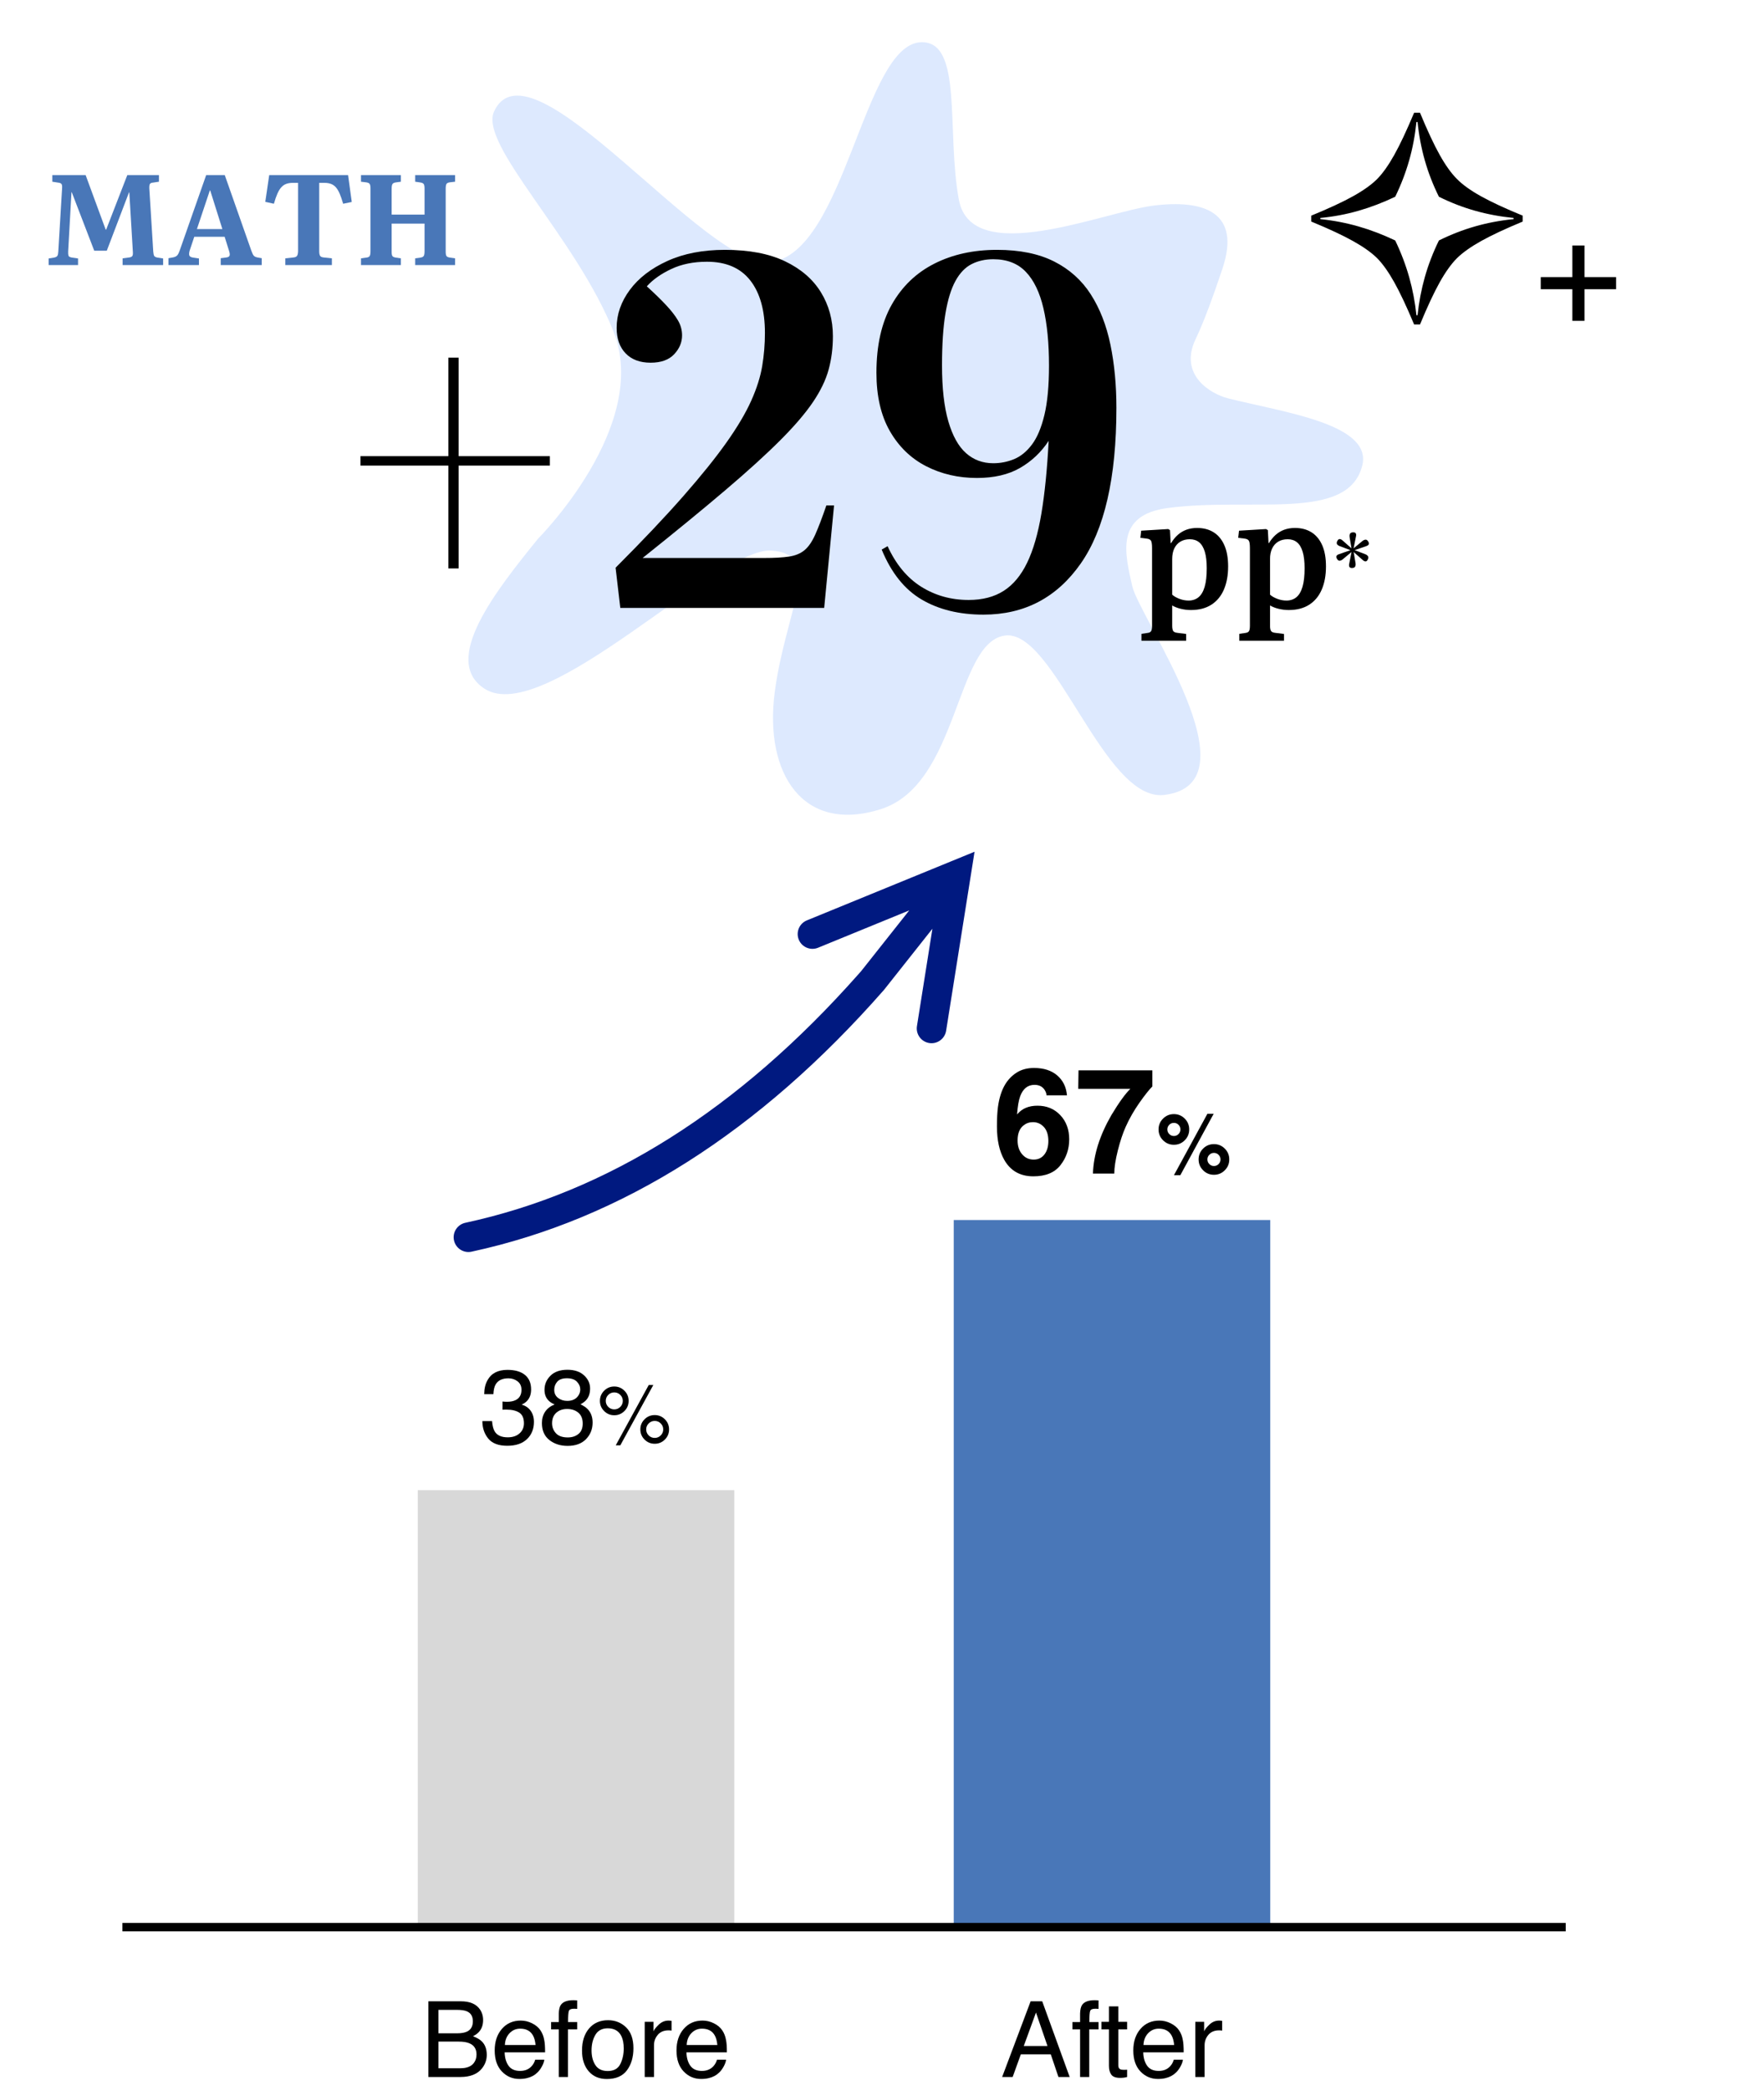 <?xml version="1.0" encoding="UTF-8"?>
<svg width="418px" height="495px" viewBox="0 0 418 495" version="1.1" xmlns="http://www.w3.org/2000/svg" xmlns:xlink="http://www.w3.org/1999/xlink">
    <title>results_math</title>
    <g id="results_math" stroke="none" stroke-width="1" fill="none" fill-rule="evenodd">
        <rect id="Rectangle" fill="#D8D8D8" x="99" y="353" width="75" height="103"></rect>
        <g id="Before" transform="translate(101.515, 473.812)" fill="#000000" fill-rule="nonzero">
            <path d="M6.799,7.837 C7.825,7.837 8.622,7.694 9.192,7.41 C10.087,6.962 10.535,6.156 10.535,4.993 C10.535,3.821 10.059,3.031 9.106,2.625 C8.569,2.397 7.772,2.283 6.714,2.283 L2.38,2.283 L2.38,7.837 L6.799,7.837 Z M7.617,16.113 C9.106,16.113 10.168,15.682 10.803,14.819 C11.202,14.274 11.401,13.615 11.401,12.842 C11.401,11.54 10.819,10.653 9.656,10.181 C9.037,9.928 8.219,9.802 7.202,9.802 L2.38,9.802 L2.38,16.113 L7.617,16.113 Z M0,0.256 L7.703,0.256 C9.802,0.256 11.296,0.883 12.183,2.136 C12.703,2.877 12.964,3.731 12.964,4.7 C12.964,5.831 12.642,6.759 12,7.483 C11.666,7.865 11.186,8.215 10.559,8.533 C11.479,8.883 12.166,9.277 12.622,9.717 C13.428,10.498 13.831,11.576 13.831,12.952 C13.831,14.107 13.468,15.153 12.744,16.089 C11.662,17.489 9.941,18.188 7.581,18.188 L0,18.188 L0,0.256 Z" id="Shape"></path>
            <path d="M21.887,4.822 C22.815,4.822 23.714,5.039 24.585,5.475 C25.456,5.91 26.119,6.474 26.575,7.166 C27.014,7.825 27.307,8.594 27.454,9.473 C27.584,10.075 27.649,11.035 27.649,12.354 L18.066,12.354 C18.107,13.68 18.42,14.744 19.006,15.546 C19.592,16.347 20.5,16.748 21.729,16.748 C22.876,16.748 23.792,16.37 24.475,15.613 C24.866,15.173 25.142,14.665 25.305,14.087 L27.466,14.087 C27.409,14.567 27.22,15.102 26.898,15.692 C26.577,16.282 26.217,16.764 25.818,17.139 C25.151,17.79 24.325,18.229 23.34,18.457 C22.811,18.587 22.213,18.652 21.545,18.652 C19.918,18.652 18.538,18.06 17.407,16.876 C16.276,15.692 15.71,14.034 15.71,11.902 C15.71,9.802 16.28,8.097 17.419,6.787 C18.559,5.477 20.048,4.822 21.887,4.822 Z M25.391,10.608 C25.301,9.656 25.094,8.895 24.768,8.325 C24.166,7.267 23.161,6.738 21.753,6.738 C20.744,6.738 19.897,7.102 19.214,7.831 C18.53,8.559 18.168,9.485 18.127,10.608 L25.391,10.608 Z" id="Shape"></path>
            <path d="M30.896,3.125 C30.929,2.214 31.087,1.546 31.372,1.123 C31.885,0.374 32.874,0 34.338,0 C34.477,0 34.619,0.004 34.766,0.012 C34.912,0.02 35.079,0.033 35.266,0.049 L35.266,2.051 C35.038,2.035 34.873,2.024 34.772,2.02 C34.67,2.016 34.574,2.014 34.485,2.014 C33.818,2.014 33.419,2.187 33.289,2.533 C33.158,2.879 33.093,3.76 33.093,5.176 L35.266,5.176 L35.266,6.909 L33.069,6.909 L33.069,18.188 L30.896,18.188 L30.896,6.909 L29.077,6.909 L29.077,5.176 L30.896,5.176 L30.896,3.125 Z" id="Path"></path>
            <path d="M42.48,16.772 C43.937,16.772 44.936,16.221 45.477,15.118 C46.018,14.016 46.289,12.789 46.289,11.438 C46.289,10.217 46.094,9.224 45.703,8.459 C45.085,7.255 44.019,6.653 42.505,6.653 C41.162,6.653 40.186,7.166 39.575,8.191 C38.965,9.216 38.66,10.453 38.66,11.902 C38.66,13.293 38.965,14.453 39.575,15.381 C40.186,16.309 41.154,16.772 42.48,16.772 Z M42.566,4.736 C44.25,4.736 45.675,5.298 46.838,6.421 C48.002,7.544 48.584,9.196 48.584,11.377 C48.584,13.485 48.071,15.226 47.046,16.602 C46.021,17.977 44.43,18.665 42.273,18.665 C40.474,18.665 39.046,18.056 37.988,16.84 C36.93,15.623 36.401,13.989 36.401,11.938 C36.401,9.741 36.959,7.992 38.074,6.689 C39.189,5.387 40.686,4.736 42.566,4.736 Z" id="Shape"></path>
            <path d="M51.257,5.115 L53.345,5.115 L53.345,7.373 C53.516,6.934 53.935,6.399 54.602,5.768 C55.269,5.137 56.038,4.822 56.909,4.822 C56.95,4.822 57.019,4.826 57.117,4.834 C57.214,4.842 57.381,4.858 57.617,4.883 L57.617,7.202 C57.487,7.178 57.367,7.161 57.257,7.153 C57.147,7.145 57.027,7.141 56.897,7.141 C55.79,7.141 54.94,7.497 54.346,8.209 C53.752,8.921 53.455,9.741 53.455,10.669 L53.455,18.188 L51.257,18.188 L51.257,5.115 Z" id="Path"></path>
            <path d="M64.966,4.822 C65.894,4.822 66.793,5.039 67.664,5.475 C68.534,5.91 69.198,6.474 69.653,7.166 C70.093,7.825 70.386,8.594 70.532,9.473 C70.662,10.075 70.728,11.035 70.728,12.354 L61.145,12.354 C61.186,13.68 61.499,14.744 62.085,15.546 C62.671,16.347 63.578,16.748 64.807,16.748 C65.955,16.748 66.87,16.37 67.554,15.613 C67.944,15.173 68.221,14.665 68.384,14.087 L70.544,14.087 C70.487,14.567 70.298,15.102 69.977,15.692 C69.655,16.282 69.295,16.764 68.896,17.139 C68.229,17.79 67.403,18.229 66.418,18.457 C65.889,18.587 65.291,18.652 64.624,18.652 C62.996,18.652 61.617,18.06 60.486,16.876 C59.355,15.692 58.789,14.034 58.789,11.902 C58.789,9.802 59.359,8.097 60.498,6.787 C61.637,5.477 63.127,4.822 64.966,4.822 Z M68.469,10.608 C68.38,9.656 68.172,8.895 67.847,8.325 C67.244,7.267 66.239,6.738 64.832,6.738 C63.822,6.738 62.976,7.102 62.292,7.831 C61.609,8.559 61.247,9.485 61.206,10.608 L68.469,10.608 Z" id="Shape"></path>
        </g>
        <g id="38%" transform="translate(114.303, 324.471)" fill="#000000" fill-rule="nonzero">
            <path d="M5.896,18.005 C3.829,18.005 2.33,17.438 1.398,16.302 C0.466,15.167 0,13.786 0,12.158 L2.295,12.158 C2.393,13.289 2.604,14.111 2.93,14.624 C3.499,15.544 4.529,16.003 6.018,16.003 C7.174,16.003 8.101,15.694 8.801,15.076 C9.501,14.457 9.851,13.66 9.851,12.683 C9.851,11.479 9.483,10.636 8.746,10.156 C8.01,9.676 6.986,9.436 5.676,9.436 C5.53,9.436 5.381,9.438 5.231,9.442 C5.08,9.446 4.928,9.452 4.773,9.46 L4.773,7.52 C5.001,7.544 5.192,7.56 5.347,7.568 C5.501,7.576 5.668,7.581 5.847,7.581 C6.669,7.581 7.345,7.45 7.874,7.19 C8.801,6.734 9.265,5.92 9.265,4.749 C9.265,3.878 8.956,3.206 8.337,2.734 C7.719,2.262 6.999,2.026 6.177,2.026 C4.712,2.026 3.699,2.515 3.137,3.491 C2.828,4.028 2.653,4.793 2.612,5.786 L0.439,5.786 C0.439,4.484 0.7,3.377 1.221,2.466 C2.116,0.838 3.691,0.024 5.945,0.024 C7.727,0.024 9.106,0.421 10.083,1.215 C11.06,2.008 11.548,3.158 11.548,4.663 C11.548,5.737 11.259,6.608 10.681,7.275 C10.323,7.69 9.859,8.016 9.29,8.252 C10.209,8.504 10.927,8.99 11.444,9.711 C11.961,10.431 12.219,11.312 12.219,12.354 C12.219,14.022 11.67,15.381 10.571,16.431 C9.473,17.48 7.914,18.005 5.896,18.005 Z" id="Path"></path>
            <path d="M20.105,7.373 C21.073,7.373 21.83,7.102 22.375,6.561 C22.921,6.02 23.193,5.375 23.193,4.626 C23.193,3.975 22.933,3.377 22.412,2.832 C21.891,2.287 21.098,2.014 20.032,2.014 C18.974,2.014 18.209,2.287 17.737,2.832 C17.265,3.377 17.029,4.016 17.029,4.749 C17.029,5.57 17.334,6.213 17.944,6.677 C18.555,7.141 19.275,7.373 20.105,7.373 Z M20.239,16.028 C21.257,16.028 22.101,15.753 22.772,15.204 C23.444,14.655 23.779,13.835 23.779,12.744 C23.779,11.613 23.433,10.754 22.742,10.168 C22.05,9.583 21.163,9.29 20.081,9.29 C19.031,9.29 18.174,9.589 17.511,10.187 C16.848,10.785 16.516,11.613 16.516,12.671 C16.516,13.582 16.819,14.37 17.426,15.033 C18.032,15.696 18.97,16.028 20.239,16.028 Z M17.114,8.215 C16.504,7.955 16.028,7.65 15.686,7.3 C15.043,6.649 14.722,5.802 14.722,4.761 C14.722,3.459 15.194,2.34 16.138,1.404 C17.082,0.468 18.42,0 20.154,0 C21.83,0 23.145,0.441 24.097,1.324 C25.049,2.207 25.525,3.239 25.525,4.419 C25.525,5.509 25.248,6.392 24.695,7.068 C24.386,7.45 23.905,7.825 23.254,8.191 C23.979,8.525 24.548,8.907 24.963,9.338 C25.736,10.152 26.123,11.21 26.123,12.512 C26.123,14.05 25.606,15.354 24.573,16.425 C23.539,17.495 22.078,18.03 20.19,18.03 C18.49,18.03 17.051,17.568 15.875,16.644 C14.699,15.721 14.111,14.38 14.111,12.622 C14.111,11.589 14.364,10.695 14.868,9.943 C15.373,9.19 16.121,8.614 17.114,8.215 Z" id="Shape"></path>
            <path d="M40.842,10.732 C41.78,10.732 42.581,11.064 43.245,11.729 C43.909,12.393 44.241,13.193 44.241,14.131 C44.241,15.068 43.909,15.869 43.245,16.533 C42.581,17.197 41.78,17.529 40.842,17.529 C39.898,17.529 39.094,17.197 38.43,16.533 C37.766,15.869 37.434,15.068 37.434,14.131 C37.434,13.193 37.766,12.393 38.43,11.729 C39.094,11.064 39.898,10.732 40.842,10.732 Z M39.426,3.604 L40.51,3.604 L32.688,17.9 L31.604,17.9 L39.426,3.604 Z M31.252,9.385 C31.812,9.385 32.289,9.188 32.683,8.794 C33.077,8.4 33.274,7.926 33.274,7.373 C33.274,6.82 33.077,6.346 32.683,5.952 C32.289,5.558 31.812,5.361 31.252,5.361 C30.699,5.361 30.225,5.557 29.832,5.947 C29.438,6.338 29.241,6.813 29.241,7.373 C29.241,7.926 29.438,8.4 29.832,8.794 C30.225,9.188 30.699,9.385 31.252,9.385 Z M31.252,3.965 C32.196,3.965 33,4.299 33.665,4.966 C34.329,5.633 34.661,6.436 34.661,7.373 C34.661,8.311 34.329,9.111 33.665,9.775 C33,10.439 32.196,10.771 31.252,10.771 C30.315,10.771 29.514,10.439 28.85,9.775 C28.186,9.111 27.854,8.311 27.854,7.373 C27.854,6.436 28.186,5.633 28.85,4.966 C29.514,4.299 30.315,3.965 31.252,3.965 Z M40.842,16.143 C41.396,16.143 41.869,15.946 42.263,15.552 C42.657,15.158 42.854,14.684 42.854,14.131 C42.854,13.577 42.657,13.104 42.263,12.71 C41.869,12.316 41.396,12.119 40.842,12.119 C40.282,12.119 39.806,12.316 39.412,12.71 C39.018,13.104 38.821,13.577 38.821,14.131 C38.821,14.684 39.018,15.158 39.412,15.552 C39.806,15.946 40.282,16.143 40.842,16.143 Z" id="Shape"></path>
        </g>
        <polygon id="Rectangle-Copy-7" fill="#4977B8" points="226 289 301 289 301 456 226 456"></polygon>
        <g id="67%" transform="translate(236.237, 252.981)" fill="#000000" fill-rule="nonzero">
            <path d="M9.604,8.938 C11.803,8.938 13.606,9.684 15.013,11.177 C16.42,12.669 17.124,14.578 17.124,16.902 C17.124,19.215 16.435,21.254 15.056,23.02 C13.678,24.786 11.536,25.669 8.63,25.669 C5.509,25.669 3.207,24.364 1.726,21.755 C0.575,19.716 0,17.084 0,13.86 C0,11.969 0.08,10.431 0.239,9.246 C0.524,7.138 1.077,5.383 1.897,3.982 C2.603,2.786 3.529,1.823 4.674,1.094 C5.819,0.365 7.189,0 8.784,0 C11.086,0 12.92,0.59 14.287,1.769 C15.654,2.948 16.423,4.517 16.594,6.477 L11.741,6.477 C11.741,6.078 11.587,5.64 11.279,5.161 C10.755,4.386 9.963,3.999 8.904,3.999 C7.32,3.999 6.192,4.888 5.52,6.665 C5.155,7.645 4.905,9.092 4.768,11.006 C5.372,10.288 6.073,9.764 6.87,9.434 C7.668,9.103 8.579,8.938 9.604,8.938 Z M6.323,13.586 C5.366,14.327 4.888,15.523 4.888,17.175 C4.888,18.508 5.247,19.596 5.964,20.439 C6.682,21.283 7.594,21.704 8.699,21.704 C9.781,21.704 10.633,21.297 11.254,20.482 C11.875,19.668 12.185,18.611 12.185,17.312 C12.185,15.865 11.832,14.757 11.125,13.988 C10.419,13.219 9.553,12.834 8.528,12.834 C7.696,12.834 6.961,13.085 6.323,13.586 Z" id="Shape"></path>
            <path d="M33.787,8.203 C32.488,10.049 31.4,11.951 30.522,13.911 C29.827,15.449 29.201,17.329 28.643,19.551 C28.084,21.772 27.805,23.595 27.805,25.02 L22.747,25.02 C22.895,20.576 24.353,15.956 27.122,11.16 C28.91,8.186 30.409,6.112 31.616,4.939 L19.26,4.939 L19.329,0.564 L36.829,0.564 L36.829,4.375 C36.099,5.093 35.085,6.369 33.787,8.203 Z" id="Path"></path>
            <path d="M47.788,21.67 C47.788,20.661 48.143,19.801 48.853,19.092 C49.562,18.389 50.418,18.037 51.421,18.037 C52.424,18.037 53.28,18.392 53.989,19.102 C54.699,19.811 55.054,20.667 55.054,21.67 C55.054,22.673 54.699,23.529 53.989,24.238 C53.28,24.948 52.424,25.303 51.421,25.303 C50.418,25.303 49.562,24.948 48.853,24.238 C48.143,23.529 47.788,22.673 47.788,21.67 Z M39.36,17.129 C38.651,16.419 38.296,15.563 38.296,14.561 C38.296,13.558 38.651,12.702 39.36,11.992 C40.07,11.283 40.926,10.928 41.929,10.928 C42.931,10.928 43.787,11.283 44.497,11.992 C45.207,12.702 45.562,13.558 45.562,14.561 C45.562,15.563 45.208,16.419 44.502,17.129 C43.796,17.839 42.938,18.193 41.929,18.193 C40.926,18.193 40.07,17.839 39.36,17.129 Z M43.462,25.391 L41.948,25.391 L49.868,10.859 L51.353,10.859 L43.462,25.391 Z M50.327,22.764 C50.627,23.07 50.991,23.223 51.421,23.223 C51.851,23.223 52.217,23.071 52.52,22.769 C52.822,22.466 52.974,22.1 52.974,21.67 C52.974,21.24 52.822,20.874 52.52,20.571 C52.217,20.269 51.851,20.117 51.421,20.117 C50.991,20.117 50.625,20.269 50.322,20.571 C50.02,20.874 49.868,21.24 49.868,21.67 C49.868,22.1 50.021,22.464 50.327,22.764 Z M40.835,15.654 C41.134,15.96 41.499,16.113 41.929,16.113 C42.358,16.113 42.725,15.962 43.027,15.659 C43.33,15.356 43.481,14.99 43.481,14.561 C43.481,14.131 43.33,13.765 43.027,13.462 C42.725,13.159 42.358,13.008 41.929,13.008 C41.499,13.008 41.133,13.159 40.83,13.462 C40.527,13.765 40.376,14.131 40.376,14.561 C40.376,14.99 40.529,15.355 40.835,15.654 Z" id="Shape"></path>
        </g>
        <g id="After" transform="translate(237.469, 473.812)" fill="#000000" fill-rule="nonzero">
            <path d="M10.742,10.84 L8.02,2.917 L5.127,10.84 L10.742,10.84 Z M6.75,0.256 L9.497,0.256 L16.003,18.188 L13.342,18.188 L11.523,12.817 L4.431,12.817 L2.49,18.188 L0,18.188 L6.75,0.256 Z" id="Shape"></path>
            <path d="M18.469,3.125 C18.502,2.214 18.66,1.546 18.945,1.123 C19.458,0.374 20.447,0 21.912,0 C22.05,0 22.192,0.004 22.339,0.012 C22.485,0.02 22.652,0.033 22.839,0.049 L22.839,2.051 C22.611,2.035 22.447,2.024 22.345,2.02 C22.243,2.016 22.148,2.014 22.058,2.014 C21.391,2.014 20.992,2.187 20.862,2.533 C20.732,2.879 20.667,3.76 20.667,5.176 L22.839,5.176 L22.839,6.909 L20.642,6.909 L20.642,18.188 L18.469,18.188 L18.469,6.909 L16.65,6.909 L16.65,5.176 L18.469,5.176 L18.469,3.125 Z" id="Path"></path>
            <path d="M25.305,1.465 L27.527,1.465 L27.527,5.115 L29.614,5.115 L29.614,6.909 L27.527,6.909 L27.527,15.442 C27.527,15.898 27.681,16.203 27.991,16.357 C28.162,16.447 28.446,16.492 28.845,16.492 C28.951,16.492 29.065,16.49 29.187,16.486 C29.309,16.482 29.451,16.471 29.614,16.455 L29.614,18.188 C29.362,18.262 29.1,18.315 28.827,18.347 C28.554,18.38 28.259,18.396 27.942,18.396 C26.917,18.396 26.221,18.134 25.854,17.609 C25.488,17.084 25.305,16.402 25.305,15.564 L25.305,6.909 L23.535,6.909 L23.535,5.115 L25.305,5.115 L25.305,1.465 Z" id="Path"></path>
            <path d="M37.256,4.822 C38.184,4.822 39.083,5.039 39.954,5.475 C40.824,5.91 41.488,6.474 41.943,7.166 C42.383,7.825 42.676,8.594 42.822,9.473 C42.952,10.075 43.018,11.035 43.018,12.354 L33.435,12.354 C33.476,13.68 33.789,14.744 34.375,15.546 C34.961,16.347 35.868,16.748 37.097,16.748 C38.245,16.748 39.16,16.37 39.844,15.613 C40.234,15.173 40.511,14.665 40.674,14.087 L42.834,14.087 C42.778,14.567 42.588,15.102 42.267,15.692 C41.945,16.282 41.585,16.764 41.187,17.139 C40.519,17.79 39.693,18.229 38.708,18.457 C38.18,18.587 37.581,18.652 36.914,18.652 C35.286,18.652 33.907,18.06 32.776,16.876 C31.645,15.692 31.079,14.034 31.079,11.902 C31.079,9.802 31.649,8.097 32.788,6.787 C33.927,5.477 35.417,4.822 37.256,4.822 Z M40.759,10.608 C40.67,9.656 40.462,8.895 40.137,8.325 C39.535,7.267 38.529,6.738 37.122,6.738 C36.112,6.738 35.266,7.102 34.583,7.831 C33.899,8.559 33.537,9.485 33.496,10.608 L40.759,10.608 Z" id="Shape"></path>
            <path d="M45.776,5.115 L47.864,5.115 L47.864,7.373 C48.035,6.934 48.454,6.399 49.121,5.768 C49.788,5.137 50.557,4.822 51.428,4.822 C51.469,4.822 51.538,4.826 51.636,4.834 C51.733,4.842 51.9,4.858 52.136,4.883 L52.136,7.202 C52.006,7.178 51.886,7.161 51.776,7.153 C51.666,7.145 51.546,7.141 51.416,7.141 C50.309,7.141 49.459,7.497 48.865,8.209 C48.271,8.921 47.974,9.741 47.974,10.669 L47.974,18.188 L45.776,18.188 L45.776,5.115 Z" id="Path"></path>
        </g>
        <line x1="29" y1="456.5" x2="371.009" y2="456.5" id="Path-8" stroke="#000000" stroke-width="2"></line>
        <path d="M127.5,127.601 C127.5,127.601 154.283,100.808 145.357,78.477 C136.427,56.151 113.407,34.242 117.084,26.381 C125.711,7.922 167.347,63.953 182.556,62.104 C200.357,59.94 204.55,10.437 218.265,10.003 C228.243,9.692 224.219,30.844 227.195,47.221 C230.17,63.594 261.418,50.198 273.32,48.707 C285.225,47.221 294.152,50.198 289.69,63.594 C287.507,70.139 285.328,76.104 283.314,80.334 C279.247,88.878 286.955,93.325 290.932,94.338 C303.929,97.654 325.277,100.374 322.802,110.282 C319.449,123.702 296.662,117.682 276.673,120.347 C264.094,122.027 266.612,131.256 268.287,138.806 C269.966,146.356 298.262,185.667 275.838,188.309 C261.58,189.988 249.836,148.875 238.095,150.551 C226.355,152.23 227.195,185.789 208.743,191.664 C190.292,197.538 181.066,183.274 183.58,163.975 C186.098,144.68 195.324,131.256 182.745,130.416 C170.161,129.577 129.081,172.345 114.81,163.139 C104.406,156.425 117.545,139.89 127.5,127.601" id="Fill-1-Copy-2" fill="#DDE9FE"></path>
        <g id="+29pp*-copy" transform="translate(85.416, 59.184)" fill="#000000" fill-rule="nonzero">
            <polygon id="Path" points="20.828 75.468 20.828 51.106 0 51.106 0 48.872 20.828 48.872 20.828 25.536 23.256 25.536 23.256 48.872 44.882 48.872 44.882 51.106 23.256 51.106 23.256 75.468"></polygon>
            <path d="M61.572,84.816 L60.454,75.297 C66.884,68.86 72.233,63.209 76.5,58.345 C80.768,53.481 84.189,49.227 86.766,45.583 C89.342,41.939 91.284,38.66 92.591,35.745 C93.899,32.831 94.767,30.092 95.196,27.531 C95.626,24.97 95.84,22.351 95.84,19.676 C95.84,14.349 94.685,10.207 92.375,7.251 C90.064,4.294 86.641,2.816 82.103,2.816 C78.911,2.816 76.095,3.39 73.656,4.538 C71.216,5.685 69.282,7.053 67.853,8.641 C69.684,10.306 71.216,11.798 72.447,13.116 C73.678,14.435 74.613,15.643 75.252,16.741 C75.89,17.839 76.209,19.011 76.209,20.258 C76.209,21.915 75.582,23.408 74.328,24.738 C73.074,26.068 71.216,26.733 68.754,26.733 C66.231,26.733 64.259,25.998 62.837,24.527 C61.416,23.056 60.705,21.044 60.705,18.491 C60.705,15.299 61.746,12.297 63.828,9.485 C65.911,6.673 68.88,4.389 72.737,2.634 C76.594,0.878 81.138,0 86.367,0 C92.075,0 96.815,0.901 100.588,2.702 C104.361,4.504 107.198,6.947 109.098,10.032 C110.998,13.117 111.948,16.594 111.948,20.463 C111.948,23.244 111.614,25.868 110.945,28.334 C110.277,30.801 109.044,33.366 107.246,36.029 C105.449,38.693 102.867,41.71 99.5,45.081 C96.133,48.451 91.795,52.394 86.486,56.908 C81.177,61.423 74.636,66.784 66.861,72.994 L95.635,72.994 C98.09,72.994 100.064,72.882 101.557,72.658 C103.05,72.434 104.27,71.931 105.217,71.148 C106.163,70.364 107.012,69.131 107.765,67.448 C108.517,65.765 109.395,63.464 110.398,60.545 L112.222,60.545 L109.885,84.816 L61.572,84.816 Z" id="Path"></path>
            <path d="M147.619,86.412 C141.912,86.412 137.033,85.219 132.981,82.833 C128.93,80.446 125.772,76.502 123.508,70.999 L124.91,70.201 C126.886,74.503 129.538,77.701 132.867,79.795 C136.197,81.888 139.947,82.935 144.119,82.935 C147.402,82.935 150.17,82.215 152.424,80.774 C154.677,79.334 156.53,77.111 157.981,74.105 C159.433,71.1 160.558,67.214 161.356,62.449 C162.154,57.683 162.727,51.95 163.077,45.247 C161.291,47.952 159.024,50.093 156.277,51.67 C153.529,53.248 150.13,54.036 146.08,54.036 C141.672,54.036 137.661,53.109 134.048,51.255 C130.434,49.4 127.567,46.626 125.446,42.933 C123.325,39.239 122.265,34.633 122.265,29.116 C122.265,22.633 123.477,17.248 125.902,12.961 C128.327,8.675 131.692,5.443 135.997,3.266 C140.302,1.089 145.252,0 150.845,0 C156.218,0 160.727,0.92 164.372,2.759 C168.016,4.599 170.913,7.198 173.064,10.557 C175.215,13.915 176.763,17.88 177.71,22.452 C178.656,27.023 179.129,32.014 179.129,37.426 C179.129,53.978 176.306,66.281 170.658,74.333 C165.011,82.386 157.331,86.412 147.619,86.412 Z M149.945,50.548 C151.669,50.548 153.314,50.225 154.88,49.579 C156.446,48.933 157.852,47.787 159.098,46.142 C160.344,44.496 161.332,42.16 162.062,39.136 C162.792,36.111 163.157,32.205 163.157,27.417 C163.157,22.128 162.716,17.598 161.834,13.829 C160.952,10.059 159.56,7.182 157.656,5.199 C155.753,3.215 153.186,2.223 149.956,2.223 C148.049,2.223 146.339,2.607 144.826,3.375 C143.313,4.142 142.038,5.467 141.001,7.348 C139.963,9.229 139.171,11.794 138.624,15.043 C138.078,18.292 137.804,22.397 137.804,27.36 C137.804,32.763 138.302,37.179 139.297,40.606 C140.292,44.034 141.688,46.548 143.486,48.148 C145.284,49.748 147.437,50.548 149.945,50.548 Z" id="Shape"></path>
            <path d="M185.061,92.592 L185.061,90.962 L186.587,90.734 C186.944,90.689 187.198,90.553 187.35,90.327 C187.502,90.101 187.578,89.676 187.578,89.051 L187.578,70.665 C187.578,69.784 187.496,69.201 187.332,68.916 C187.167,68.63 186.824,68.459 186.302,68.401 L184.804,68.219 L185,66.525 L191.392,66.138 L191.83,66.388 L191.988,69.472 L192.08,69.472 C192.558,68.69 193.094,68.035 193.689,67.506 C194.285,66.977 194.962,66.574 195.722,66.296 C196.481,66.018 197.325,65.879 198.254,65.879 C199.781,65.879 201.091,66.225 202.182,66.915 C203.274,67.605 204.116,68.624 204.71,69.971 C205.304,71.318 205.601,72.988 205.601,74.981 C205.601,77.093 205.267,78.924 204.6,80.474 C203.932,82.023 202.944,83.218 201.634,84.059 C200.325,84.9 198.711,85.32 196.794,85.32 C195.98,85.32 195.174,85.223 194.377,85.03 C193.581,84.837 192.904,84.571 192.347,84.233 L192.347,89.018 C192.347,89.605 192.423,90.02 192.574,90.264 C192.725,90.507 193.044,90.659 193.532,90.718 L195.659,90.993 L195.659,92.592 L185.061,92.592 Z M196.229,83.077 C197.156,83.077 197.939,82.816 198.581,82.295 C199.222,81.773 199.708,80.949 200.039,79.824 C200.37,78.698 200.535,77.237 200.535,75.441 C200.535,73.833 200.382,72.521 200.074,71.506 C199.766,70.491 199.317,69.745 198.727,69.269 C198.137,68.792 197.406,68.554 196.535,68.554 C195.663,68.554 194.915,68.742 194.29,69.119 C193.665,69.496 193.185,70.031 192.85,70.726 C192.515,71.42 192.347,72.262 192.347,73.25 L192.347,81.678 C192.775,82.067 193.349,82.398 194.069,82.669 C194.79,82.941 195.51,83.077 196.229,83.077 Z" id="Shape"></path>
            <path d="M208.248,92.592 L208.248,90.962 L209.773,90.734 C210.131,90.689 210.385,90.553 210.537,90.327 C210.689,90.101 210.764,89.676 210.764,89.051 L210.764,70.665 C210.764,69.784 210.682,69.201 210.518,68.916 C210.354,68.63 210.011,68.459 209.489,68.401 L207.991,68.219 L208.187,66.525 L214.579,66.138 L215.017,66.388 L215.175,69.472 L215.267,69.472 C215.745,68.69 216.281,68.035 216.876,67.506 C217.472,66.977 218.149,66.574 218.909,66.296 C219.668,66.018 220.512,65.879 221.441,65.879 C222.968,65.879 224.277,66.225 225.369,66.915 C226.46,67.605 227.303,68.624 227.897,69.971 C228.491,71.318 228.788,72.988 228.788,74.981 C228.788,77.093 228.454,78.924 227.787,80.474 C227.119,82.023 226.13,83.218 224.821,84.059 C223.512,84.9 221.898,85.32 219.98,85.32 C219.166,85.32 218.361,85.223 217.564,85.03 C216.768,84.837 216.091,84.571 215.534,84.233 L215.534,89.018 C215.534,89.605 215.609,90.02 215.761,90.264 C215.912,90.507 216.231,90.659 216.718,90.718 L218.845,90.993 L218.845,92.592 L208.248,92.592 Z M219.416,83.077 C220.342,83.077 221.126,82.816 221.767,82.295 C222.409,81.773 222.895,80.949 223.226,79.824 C223.557,78.698 223.722,77.237 223.722,75.441 C223.722,73.833 223.568,72.521 223.261,71.506 C222.953,70.491 222.504,69.745 221.914,69.269 C221.323,68.792 220.593,68.554 219.722,68.554 C218.85,68.554 218.101,68.742 217.477,69.119 C216.852,69.496 216.372,70.031 216.037,70.726 C215.701,71.42 215.534,72.262 215.534,73.25 L215.534,81.678 C215.961,82.067 216.535,82.398 217.256,82.669 C217.977,82.941 218.697,83.077 219.416,83.077 Z" id="Shape"></path>
            <path d="M234.928,75.361 C234.63,75.361 234.434,75.272 234.34,75.093 C234.245,74.914 234.228,74.681 234.288,74.392 L234.844,71.575 L232.784,73.292 C232.557,73.488 232.316,73.604 232.06,73.64 C231.803,73.676 231.577,73.515 231.382,73.159 C231.219,72.874 231.195,72.646 231.307,72.476 C231.42,72.306 231.607,72.179 231.87,72.096 L234.586,71.141 L232.102,70.204 C231.765,70.081 231.535,69.918 231.409,69.714 C231.283,69.51 231.319,69.236 231.516,68.894 C231.659,68.634 231.835,68.507 232.042,68.511 C232.25,68.515 232.459,68.61 232.669,68.797 L234.836,70.708 L234.392,68.077 C234.338,67.742 234.37,67.465 234.488,67.245 C234.606,67.024 234.867,66.914 235.269,66.914 C235.551,66.914 235.743,66.995 235.846,67.158 C235.949,67.321 235.967,67.558 235.899,67.87 L235.33,70.71 L237.4,68.993 C237.659,68.78 237.915,68.667 238.17,68.653 C238.425,68.638 238.648,68.809 238.839,69.165 C238.984,69.423 239.007,69.633 238.906,69.796 C238.806,69.959 238.608,70.091 238.313,70.191 L235.587,71.133 L238.083,72.094 C238.386,72.202 238.606,72.365 238.745,72.585 C238.883,72.805 238.853,73.087 238.655,73.429 C238.511,73.69 238.34,73.814 238.142,73.802 C237.943,73.789 237.734,73.685 237.514,73.488 L235.35,71.577 L235.792,74.196 C235.845,74.507 235.816,74.779 235.706,75.012 C235.597,75.245 235.337,75.361 234.928,75.361 Z" id="Path"></path>
        </g>
        <g id="✧˖-copy" transform="translate(310.718, 26.713)" fill="#000000" fill-rule="nonzero">
            <path d="M50.107,25.771 C45.983,27.48 42.696,29.019 40.247,30.386 C37.797,31.753 35.889,33.109 34.521,34.453 C33.177,35.798 31.821,37.689 30.454,40.127 C29.087,42.565 27.526,45.903 25.771,50.142 L24.37,50.142 C22.593,45.903 21.021,42.565 19.653,40.127 C18.286,37.689 16.942,35.798 15.62,34.453 C14.253,33.109 12.345,31.753 9.895,30.386 C7.445,29.019 4.147,27.48 0,25.771 L0,24.37 C4.17,22.661 7.48,21.123 9.929,19.756 C12.379,18.389 14.276,17.033 15.62,15.688 C16.942,14.344 18.286,12.453 19.653,10.015 C21.021,7.576 22.593,4.238 24.37,0 L25.771,0 C27.526,4.238 29.087,7.576 30.454,10.015 C31.821,12.453 33.177,14.344 34.521,15.688 C35.843,17.033 37.729,18.389 40.178,19.756 C42.628,21.123 45.938,22.661 50.107,24.37 L50.107,25.771 Z M47.954,25.19 L47.954,24.917 C44.764,24.598 41.716,24.028 38.811,23.208 C35.906,22.388 33.052,21.283 30.249,19.893 C28.859,17.09 27.748,14.23 26.917,11.313 C26.085,8.397 25.509,5.355 25.19,2.188 L24.917,2.188 C24.598,5.355 24.023,8.397 23.191,11.313 C22.359,14.23 21.26,17.09 19.893,19.893 C16.976,21.283 14.065,22.393 11.16,23.225 C8.254,24.057 5.252,24.621 2.153,24.917 L2.153,25.19 C5.252,25.509 8.254,26.085 11.16,26.917 C14.065,27.748 16.976,28.859 19.893,30.249 C21.283,33.143 22.388,36.048 23.208,38.965 C24.028,41.882 24.598,44.878 24.917,47.954 L25.19,47.954 C25.509,44.878 26.079,41.882 26.899,38.965 C27.72,36.048 28.836,33.143 30.249,30.249 C33.052,28.859 35.906,27.748 38.811,26.917 C41.716,26.085 44.764,25.509 47.954,25.19 Z" id="Shape"></path>
            <polygon id="Path" points="54.382 41.797 54.382 38.927 61.872 38.927 61.872 31.437 64.742 31.437 64.742 38.927 72.232 38.927 72.232 41.797 64.742 41.797 64.742 49.287 61.872 49.287 61.872 41.797"></polygon>
        </g>
        <path id="Path-13" d="M230.932,201.759 L229.956,207.904 L224.194,244.164 C223.891,246.074 222.097,247.375 220.188,247.072 C218.279,246.769 216.978,244.975 217.281,243.066 L220.945,220.001 L209.529,234.413 L209.416,234.549 C179.948,268.117 147.377,288.804 111.739,296.499 C109.849,296.906 107.987,295.705 107.579,293.816 C107.171,291.927 108.372,290.064 110.261,289.656 C144.002,282.371 175.002,262.823 203.299,230.902 L204.104,229.988 L215.458,215.655 L193.845,224.5 C192.115,225.208 190.148,224.431 189.357,222.762 L189.28,222.586 C188.548,220.797 189.405,218.754 191.193,218.022 L225.173,204.116 L230.932,201.759 Z" fill="#001980" fill-rule="nonzero"></path>
        <g id="MATH" transform="translate(11.533, 41.484)" fill="#4977B8" fill-rule="nonzero">
            <path d="M0,21.3 L0,19.74 L1.29,19.53 C1.69,19.45 1.95,19.31 2.07,19.11 C2.19,18.91 2.26,18.58 2.28,18.12 L3.18,3.12 C3.22,2.64 3.175,2.305 3.045,2.115 C2.915,1.925 2.63,1.81 2.19,1.77 L0.87,1.56 L0.87,0 L8.76,0 L13.53,12.96 L13.65,12.84 L18.63,0 L26.13,0 L26.13,1.56 L24.75,1.77 C24.41,1.79 24.17,1.88 24.03,2.04 C23.89,2.2 23.83,2.57 23.85,3.15 L24.78,18.09 C24.82,18.57 24.89,18.91 24.99,19.11 C25.09,19.31 25.35,19.45 25.77,19.53 L27.12,19.74 L27.12,21.3 L17.52,21.3 L17.52,19.71 L19.11,19.5 C19.43,19.46 19.66,19.355 19.8,19.185 C19.94,19.015 19.99,18.68 19.95,18.18 L19.11,4.11 L19.05,4.05 L13.77,17.91 L10.8,17.91 L5.46,4.02 L5.4,4.11 L4.62,18.06 C4.6,18.52 4.625,18.86 4.695,19.08 C4.765,19.3 5.04,19.45 5.52,19.53 L6.96,19.74 L6.96,21.3 L0,21.3 Z" id="Path"></path>
            <path d="M28.38,21.3 L28.38,19.68 L29.55,19.47 C29.93,19.39 30.225,19.245 30.435,19.035 C30.645,18.825 30.85,18.43 31.05,17.85 L37.32,0 L41.73,0 L48.03,17.91 C48.23,18.47 48.415,18.855 48.585,19.065 C48.755,19.275 49.05,19.42 49.47,19.5 L50.49,19.68 L50.49,21.3 L40.77,21.3 L40.77,19.68 L42.15,19.5 C42.55,19.44 42.79,19.295 42.87,19.065 C42.95,18.835 42.91,18.47 42.75,17.97 L41.7,14.61 L34.5,14.61 L33.42,17.85 C33.28,18.31 33.245,18.685 33.315,18.975 C33.385,19.265 33.68,19.45 34.2,19.53 L35.61,19.74 L35.61,21.3 L28.38,21.3 Z M35.13,12.78 L41.16,12.78 L38.28,3.63 L38.19,3.63 L35.13,12.78 Z" id="Shape"></path>
            <path d="M56.07,21.3 L56.07,19.71 L58.05,19.5 C58.47,19.46 58.75,19.315 58.89,19.065 C59.03,18.815 59.1,18.44 59.1,17.94 L59.1,1.83 L57.9,1.83 C57.28,1.83 56.75,1.91 56.31,2.07 C55.87,2.23 55.48,2.495 55.14,2.865 C54.8,3.235 54.49,3.735 54.21,4.365 C53.93,4.995 53.65,5.8 53.37,6.78 L51.33,6.33 L52.26,0 L70.95,0 L71.82,6.36 L69.78,6.78 C69.5,5.8 69.22,4.99 68.94,4.35 C68.66,3.71 68.355,3.21 68.025,2.85 C67.695,2.49 67.31,2.23 66.87,2.07 C66.43,1.91 65.91,1.83 65.31,1.83 L64.11,1.83 L64.11,18.03 C64.11,18.51 64.175,18.865 64.305,19.095 C64.435,19.325 64.72,19.46 65.16,19.5 L67.11,19.71 L67.11,21.3 L56.07,21.3 Z" id="Path"></path>
            <path d="M74.01,21.3 L74.01,19.71 L75.33,19.53 C75.69,19.49 75.935,19.37 76.065,19.17 C76.195,18.97 76.26,18.58 76.26,18 L76.26,3.15 C76.26,2.63 76.195,2.275 76.065,2.085 C75.935,1.895 75.66,1.77 75.24,1.71 L74.01,1.56 L74.01,0 L83.46,0 L83.46,1.56 L82.17,1.74 C81.81,1.8 81.57,1.935 81.45,2.145 C81.33,2.355 81.27,2.73 81.27,3.27 L81.27,9.36 L89.07,9.36 L89.07,3.15 C89.07,2.65 89.005,2.305 88.875,2.115 C88.745,1.925 88.48,1.8 88.08,1.74 L86.85,1.56 L86.85,0 L96.3,0 L96.3,1.56 L95.01,1.71 C94.63,1.77 94.38,1.9 94.26,2.1 C94.14,2.3 94.08,2.68 94.08,3.24 L94.08,18.12 C94.08,18.62 94.14,18.965 94.26,19.155 C94.38,19.345 94.65,19.47 95.07,19.53 L96.3,19.71 L96.3,21.3 L86.85,21.3 L86.85,19.71 L88.14,19.53 C88.5,19.47 88.745,19.345 88.875,19.155 C89.005,18.965 89.07,18.58 89.07,18 L89.07,11.49 L81.27,11.49 L81.27,18.12 C81.27,18.66 81.335,19.015 81.465,19.185 C81.595,19.355 81.85,19.47 82.23,19.53 L83.46,19.71 L83.46,21.3 L74.01,21.3 Z" id="Path"></path>
        </g>
    </g>
</svg>